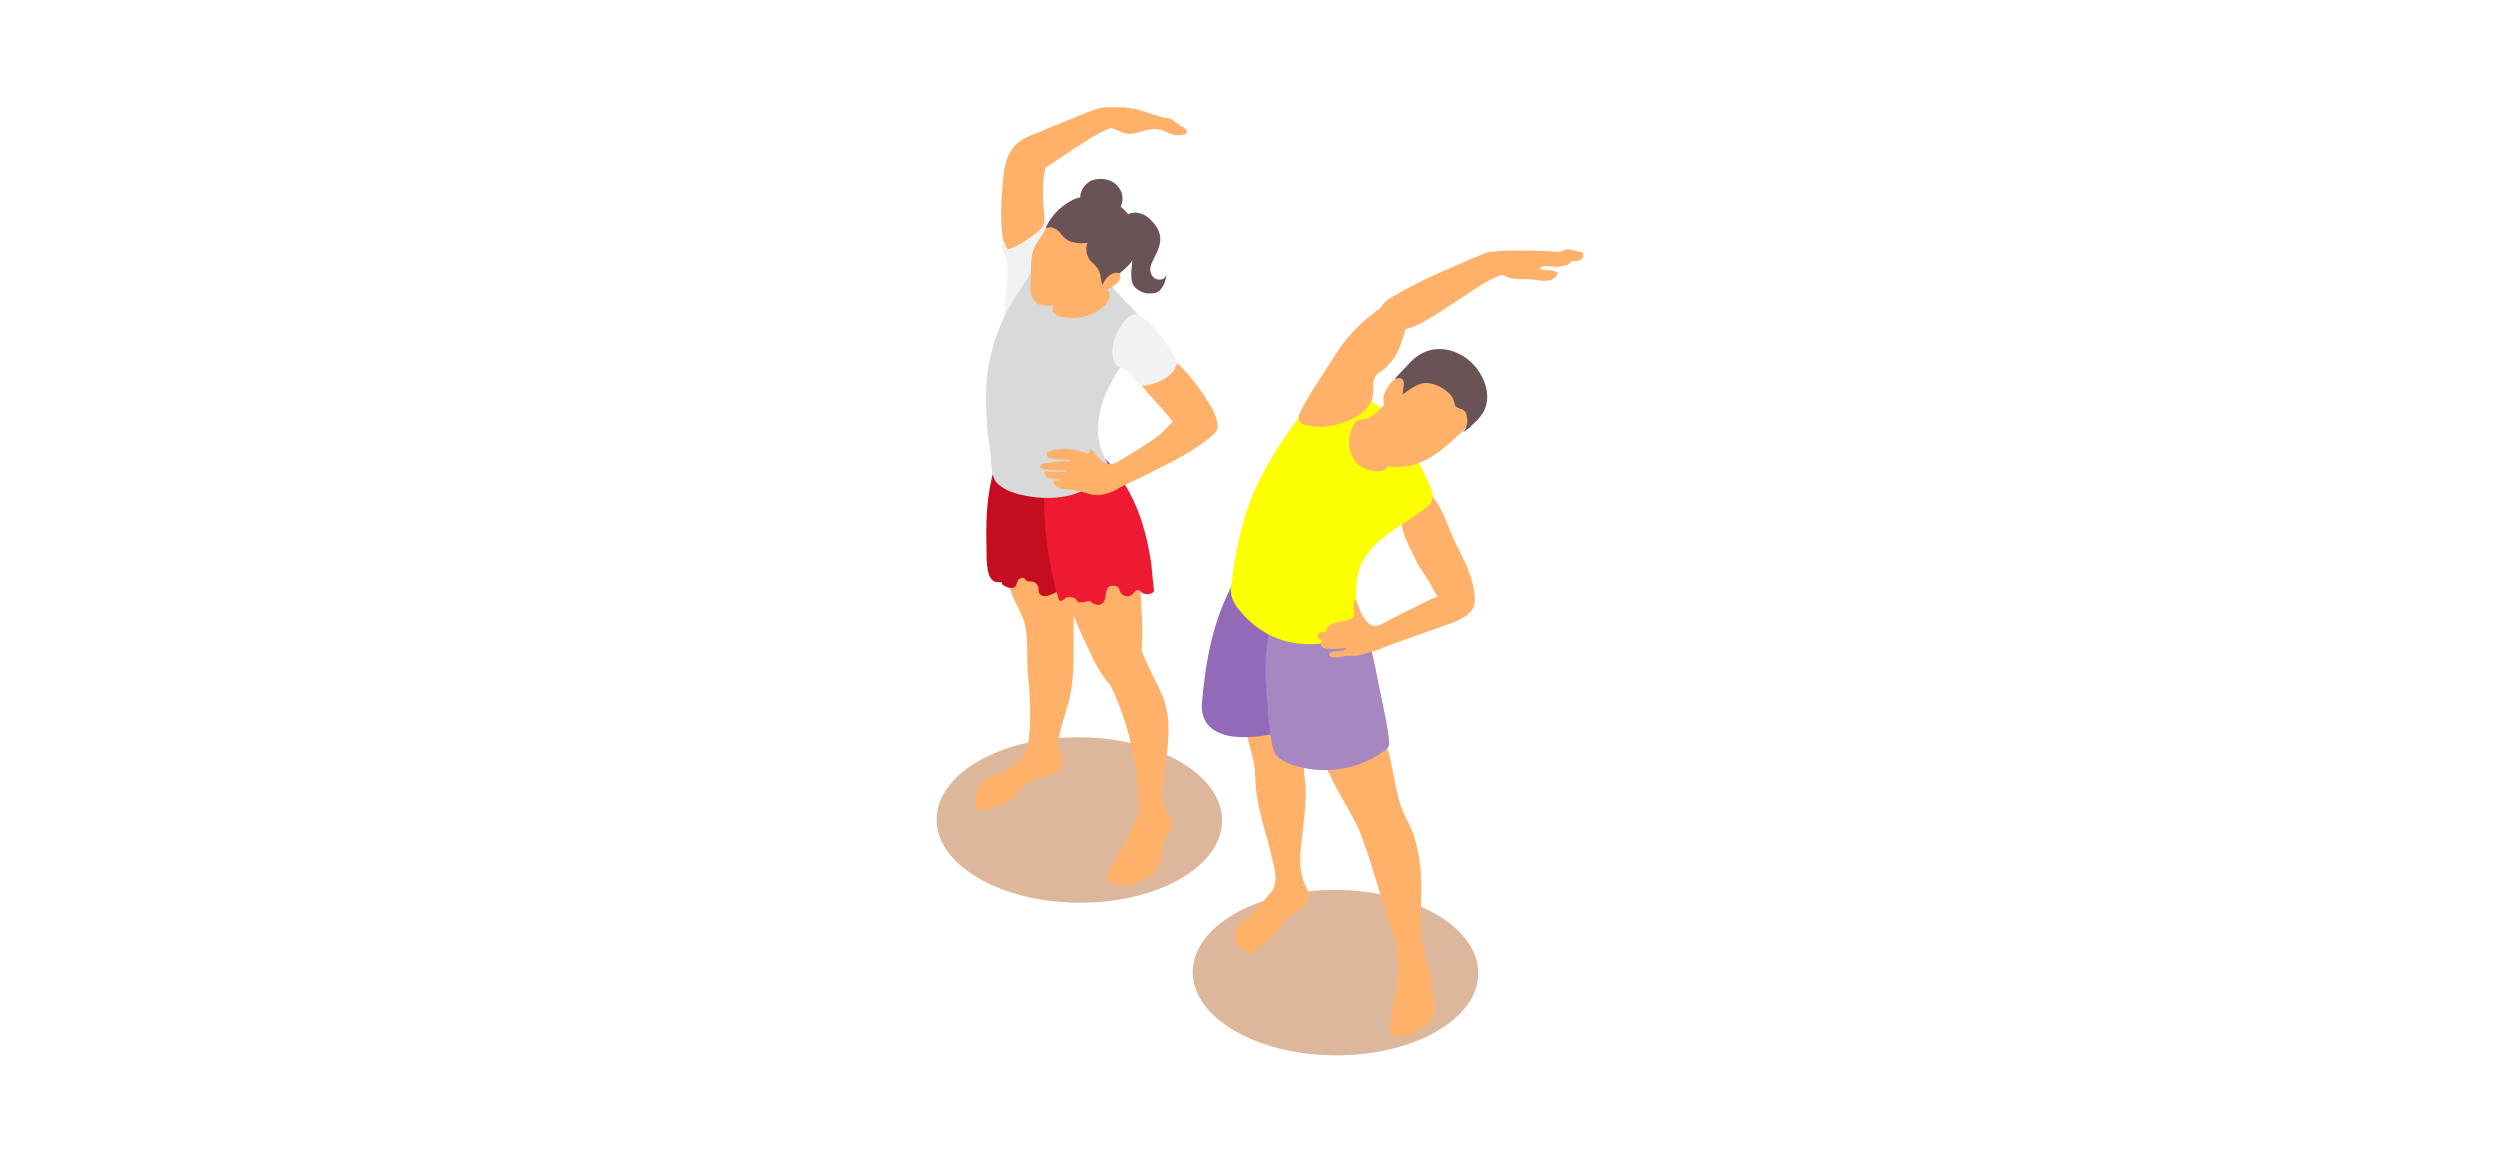 <?xml version="1.0" encoding="utf-8"?>
<!-- Generator: Adobe Illustrator 27.9.0, SVG Export Plug-In . SVG Version: 6.00 Build 0)  -->
<svg version="1.1" id="レイヤー_1" xmlns="http://www.w3.org/2000/svg" xmlns:xlink="http://www.w3.org/1999/xlink" x="0px"
	 y="0px" viewBox="0 0 408 190" style="enable-background:new 0 0 408 190;" xml:space="preserve">
<style type="text/css">
	.st0{fill:#FFFFFF;}
	.st1{fill:#DDB79B;}
	.st2{fill:#FFB169;}
	.st3{fill:#F2F2F2;}
	.st4{fill:#C40D21;}
	.st5{fill:#ED1A31;}
	.st6{fill:#D9D9D9;}
	.st7{fill:#695357;}
	.st8{fill:#936AB8;}
	.st9{fill:#A687C2;}
	.st10{fill:#FCFF00;}
</style>
<g id="レイヤー_2_00000008853541917846518470000000554563029384269954_">
	<g id="文字">
		<rect class="st0" width="408" height="190"/>
	</g>
</g>
<g>
	<g>
		
			<ellipse transform="matrix(5.420016e-03 -1 1 5.420016e-03 41.394 309.298)" class="st1" cx="176.2" cy="133.8" rx="13.5" ry="23.3"/>
		<g>
			<g>
				<path class="st2" d="M193.7,21.4c-0.2-0.5-0.7-0.8-1.2-0.9c0-0.4-0.5-0.4-0.8-0.6c-0.1-0.1-0.2-0.2-0.3-0.3
					c-0.3-0.3-0.8-0.3-1.2-0.4c-1.4-0.2-2.7-0.8-4.1-1.2c-0.7-0.2-1.4-0.3-2.1-0.4c-0.4-0.1-0.9-0.1-1.3-0.1c-0.7,0-1.4,0-2.2,0
					c-0.4,0-0.9,0.1-1.3,0.2c-0.9,0.2-9.2,3.7-10.2,4.1c-0.9,0.3-1.7,0.7-2.5,1.2c-1.1,0.8-1.8,1.8-2.2,3.1c-0.5,1.5-0.6,3-0.7,4.5
					c-0.3,3.3-0.4,6.7,0.4,9.9c0.1,0.5,0.3,1,0.7,1.3c0.6,0.4,1.4,0.3,2,0.1c1.9-0.7,3.3-2.4,3.7-4.3c0.2-1.3,0-2.7-0.1-4
					c-0.2-2.1-0.1-4.2,0.3-6.2c1.4-0.9,7.8-5.4,9.9-6.2c0.2-0.1,0.4-0.2,0.7-0.3c0.2,0,0.5,0.1,0.7,0.2c0.6,0.2,1.1,0.5,1.8,0.7
					c1.8,0.3,3.5-1,5.3-0.7c0.9,0.1,1.7,0.7,2.6,0.9c0.6,0.1,1.2,0.1,1.8-0.1c0.1,0,0.1-0.1,0.2-0.1
					C193.8,21.6,193.7,21.5,193.7,21.4z"/>
				<path class="st3" d="M174.5,37.9c1.3,0.8,1.5,2.6,0.8,3.8c-0.4,0.7-0.8,1.3-1.3,1.9c-1.5,1.7-3.5,2.8-5.2,4.4
					c-0.8,0.7-1.4,1.6-2.2,2.3c-0.3,0.2-0.7,0.6-1,0.8c-0.4,0.3-0.7,0.8-1,1.1c-0.1,0.1-0.2,0.2-0.3,0.2c-0.2,0-0.3-0.1-0.4-0.2
					c-0.1-0.1,0-0.3,0-0.5c0.1-1.7,0.2-3.4,0.4-5.1c0.1-1.5,0.3-3-0.1-4.5c-0.1-0.5-0.4-0.9-0.6-1.4c-0.1-0.3-0.1-0.6,0-1
					c0-0.1,0.1-0.2,0.2-0.2c0,0,0.1,0,0.1,0c0.1,0.1,0.2,0.3,0.2,0.4c0,0.1,0,0.3,0.1,0.4c0.1,0.3,0.5,0.4,0.7,0.3
					c1.7-0.7,3.1-1.7,4.5-2.8c0.3-0.3,0.6-0.5,0.8-0.9c0.2-0.4,0.3-0.9,0.3-1.3c0-0.1,0-0.1,0.1-0.2c0.1,0,0.1,0.1,0.2,0.2
					c0.2,0.7,0.9,1.1,1.6,1.4C173.2,37.4,173.9,37.5,174.5,37.9z"/>
				<path class="st2" d="M174.9,93.9c-0.1-1.5,0-3-0.2-4.5c-0.2-1.9-0.4-3.8-0.6-5.7c-0.2-1.9-0.4-3.9-1.4-5.6
					c-0.4,1.3-2.1,2.1-3.4,1.8c-2-0.5-2.5-2.2-3.6-3.7c-0.5-0.8-1.2-0.8-2-1.1c-0.4-0.2-1.3-0.9-1.2-1.4c-1,5.6-0.5,11.4,0.7,16.9
					c0.5,2.2,1.2,4.4,2,6.5c0.7,1.9,1.9,3.4,2.2,5.5c0.4,2.6,0.1,5.3,0.4,8c0.1,0.8,0.2,1.6,0.2,2.4c0.2,2.5,0.2,5-0.1,7.6
					c-0.1,1-0.4,2.4-1.2,3.2c-0.4,0.4-0.9,0.9-1.4,1.2c-1,0.7-2.1,1.3-3.3,1.7c-0.6,0.2-1.1,0.3-1.6,0.7c-0.3,0.3-0.7,0.9-0.8,1.3
					c0,0.2,0,0.3-0.1,0.5c0,0.1-0.1,0.2-0.2,0.3c-0.1,0.2-0.3,0.4-0.3,0.7c-0.1,0.2,0,0.5,0.1,0.7c0.1,0.1,0.1,0.2,0.2,0.3
					c0,0.1,0,0.1,0,0.2c0,0.2,0.1,0.4,0.3,0.5c0.2,0.1,0.3,0.2,0.5,0.2c0.6,0.1,1.3,0,1.9-0.3c0.2-0.1,0.5-0.3,0.7-0.4
					c0.4-0.1,0.8-0.1,1.2-0.2c0.6-0.2,1.2-0.6,1.6-1.1c0.4-0.5,0.8-1,1.3-1.5c0.6-0.5,1.2-1,1.9-1.4c0.3-0.2,0.6-0.3,1-0.3
					c0.8-0.1,1.5-0.3,2.2-0.6c0.9-0.4,1.4-0.9,1.5-1.9c0.1-0.7-0.2-1.5-0.5-2.2c-0.3-0.8-0.2-1.5,0-2.3c0.5-2.4,1.5-4.7,1.9-7.2
					c0.2-1.5,0.4-3.1,0.4-4.7c0-1.5,0-3,0-4.4c0-1.2,0-2.3,0.1-3.5C175.2,98.1,175,96,174.9,93.9z"/>
				<g>
					<path class="st4" d="M163.6,95.4c0.3,0.2,0.6,0.4,1,0.5c0.4,0.1,1,0.1,1.2-0.3c0.1-0.2,0.1-0.4,0.2-0.6
						c0.1-0.5,0.8-0.9,1.2-0.6c0.1,0.1,0.2,0.3,0.4,0.4c0.2,0.1,0.5,0.1,0.7,0.1c0.6,0,1.1,0.5,1.2,1.1c0,0.3,0,0.6,0.1,0.8
						c0.1,0.3,0.5,0.5,0.9,0.5c0.4,0,0.7-0.1,1.1-0.3c0.5-0.2,1-0.4,1.3-0.9c0.1-0.2,0.1-0.4,0.2-0.5c0.4-0.7,1.3-0.8,2.1-0.6
						c0.5,0.1,1,0.3,1.5,0.1c1.3-0.5-0.5-2.5-0.9-3.1c-0.8-1.3-1.4-2.7-2-4.2c-1.1-2.9-1.8-6-2-9.1c-0.7,0.7-1.8,1-2.8,0.7
						c-1-0.2-1.8-0.9-2.4-1.7c-0.7-0.9-1.6-1.3-2-2.4c-0.5-1.1-0.6-2.3-0.4-3.4c-3,5.3-3.4,11.6-3.2,17.7c0,1.1,0,2.3,0.2,3.4
						c0.1,0.6,0.3,1.2,0.7,1.6c0.5,0.6,1.1,0.3,1.7,0.5C163.4,95.3,163.5,95.3,163.6,95.4z"/>
				</g>
				<path class="st2" d="M186.1,95.9c-0.3-4-1.2-8-2.7-11.8c-0.7-1.9-1.6-3.7-2.7-5.4c-0.8-1.4-1.8-2.6-3.6-2.3
					c-2.4,0.5-4.3,2.3-5.3,4.5c-1,2.2-1,4.7-0.6,7.1c0.4,2.4,1.2,4.7,2,6.9c1.1,3,2.1,6.1,3.5,9c1.3,2.7,2.3,5.4,4.3,7.7
					c0,0,0.1,0.1,0.1,0.1c0,0,0,0.1,0.1,0.1c0.9,1.8,1.6,3.6,2.2,5.4c0.5,1.6,1,3.1,1.3,4.8c0.4,1.8,0.7,3.5,0.9,5.3
					c0.2,2.2,0.7,4.8-0.3,6.8c-0.3,0.6-0.6,1.2-0.9,1.8c-0.4,0.9-0.9,1.8-1.4,2.7c-0.5,0.8-0.9,1.6-1.4,2.4
					c-0.4,0.7-0.9,1.6-0.9,2.5c0,0.1,0,0.2,0,0.3c0,0.1,0.1,0.2,0.3,0.3c0.4,0.2,0.9,0.2,1.3,0c0.5,0.7,1.6,0.5,2.3,0.4
					c0.2,0,0.4-0.1,0.6-0.2c0.1-0.1,0.2-0.3,0.4-0.3c0.1-0.1,0.3-0.1,0.4-0.1c0.3-0.1,0.6-0.3,0.7-0.5c0.6,0,1.1-0.4,1.5-0.9
					c0.8-0.9,1.3-2,1.4-3.2c0.1-0.5,0.1-1.1,0.2-1.6c0.3-1,1.3-1.7,1.5-2.7c0.1-0.5,0-1.1-0.2-1.6c-0.2-0.5-0.5-0.9-0.9-1.3
					c-0.9-1-0.5-2.7-0.4-4c0.1-1.6,0.3-3.2,0.6-4.9c0.4-3.1,0.6-6.4-0.6-9.4c-1-2.6-2.6-5-3.5-7.7
					C186.6,102.8,186.3,99.4,186.1,95.9z"/>
				<path class="st5" d="M170.5,84.8c0.1,1.8,0.3,3.6,0.6,5.4c0.4,2.5,0.9,5.2,1.7,7.6c0,0.1,0.1,0.2,0.1,0.2
					c0.2,0.2,0.6-0.1,0.9-0.3c0.3-0.3,0.8-0.3,1.2-0.2c0.2,0.1,0.4,0.1,0.6,0.3c0.1,0.1,0.1,0.3,0.3,0.4c0.1,0,0.2,0.1,0.3,0.1
					c0.3,0,0.6,0,0.9-0.1c0.2-0.1,0.4-0.1,0.6-0.1c0.3,0,0.5,0.3,0.7,0.4c0.3,0.1,0.7,0.3,1,0.2c1.5-0.3,0.6-2.4,1.7-3
					c0.1-0.1,0.3-0.1,0.4-0.1c0.4,0,0.9,0,1.1,0.4c0.1,0.2,0.1,0.4,0.2,0.5c0.2,0.8,1.4,1.1,2,0.5c0.3-0.3,0.6-0.8,1-0.7
					c0.2,0,0.3,0.2,0.4,0.3c0.5,0.4,1.2,0.5,1.8,0.2c0.1-0.1,0.2-0.1,0.3-0.3c0.1-0.1,0-0.3,0-0.4c-0.1-0.6-0.1-1.2-0.2-1.8
					c-0.1-1.3-0.2-2.7-0.5-4c-1.2-6.9-4-13.1-9.6-17.6c0.1,0.1,0.2,0.9,0.2,1.1c0.1,0.4,0.4,0.8,0.5,1.1c0.1,0.7-0.5,1.6-0.9,2.2
					c-0.6,0.8-1.8,1.4-2.7,1c-0.4-0.2-0.8-0.5-1.1-0.8c-0.4-0.3-0.9-0.4-1.3-0.6c-0.4-0.3-0.7-0.9-0.9-1.3c-0.6,0.1-0.8,0.8-0.9,1.3
					c-0.3,1.5-0.4,3.1-0.5,4.7C170.4,82.7,170.4,83.8,170.5,84.8z"/>
				<path class="st6" d="M176.1,41.4c-1-1-2.2-2-3.6-1.5c-1.4,0.4-2.1,1.5-2.9,2.6c-2,3.1-4.2,6.1-5.8,9.4
					c-1.5,3.2-2.5,6.8-2.8,10.4c-0.1,1.9-0.1,3.8,0,5.7c0.1,1.9,0.3,3.8,0.6,5.7c0.3,1.8-0.1,4.3,1.5,5.5c1.5,1.2,3.5,1.6,5.4,1.9
					c2.1,0.3,4.3,0.2,6.3-0.3c2.1-0.6,4-1.7,5.3-3.4c0.3-0.4,0.7-1,0.7-1.5c-0.1-0.6-0.6-1.3-0.8-1.8c-0.5-1.2-0.8-2.6-0.8-3.9
					c0-2.3,0.6-4.6,1.6-6.7c1.1-2.3,2.6-4.5,4.3-6.4c1-1.1,2-2.4,1.7-3.8c-0.1-0.4-0.3-0.8-0.5-1.1c-0.8-1.3-1.9-2.3-3-3.4
					C180.9,46.1,178.5,43.8,176.1,41.4z"/>
				<path class="st2" d="M172,50c-0.2,0.3-0.4,0.6-0.1,1c0.2,0.3,0.6,0.5,1,0.6c2.3,0.7,5,0.2,6.9-1.3c0.6-0.5,1.2-1.1,1.3-1.9
					c0-0.3,0-0.5-0.1-0.8c-0.2-0.3-0.5-0.5-0.8-0.8c-0.8-0.7-1.1-1.7-1.2-2.7c0,0.2-0.1,0.7-0.2,0.8c-0.1,0.2-0.2,0.3-0.3,0.5
					c-0.4,0.5-0.8,0.9-1.2,1.2c-0.8,0.6-1.8,0.9-2.8,0.8c-0.6-0.1-1.4-0.2-1.4,0.7c0,0.3,0,0.7-0.2,1C172.7,49.4,172.3,49.7,172,50z
					"/>
				<path class="st2" d="M185,38.7c0-0.8-0.2-1.5-0.6-2.3c-0.3-0.7-0.8-1.2-1.4-1.7c-0.9-0.8-1.9-1.5-3.1-1.9
					c-1.8-0.6-3.7-0.4-5.3,0.4c-0.9,0.4-1.7,1-2.3,1.7c-1.1,1.2-1.7,2.7-2.6,4c-0.3,0.5-0.7,1-0.9,1.5c-0.7,1.6-0.5,3.5-0.6,5.3
					c0,0.7-0.1,1.3,0,2c0.1,0.7,0.4,1.3,0.9,1.7c0.6,0.5,1.4,0.5,2.2,0.5c1,0,1.9,0,2.9-0.1c0.7-0.1,1.4-0.1,2-0.3
					c0.1,0,0.3-0.1,0.4-0.1c0.1-0.1,0.3-0.2,0.4-0.2c0.2-0.2,0.5-0.3,0.7-0.5c0.7-0.5,1.3-1,1.9-1.5c0.1,0.2,0.4,0.3,0.6,0.2
					c0.2,0,0.4-0.1,0.6-0.2c0.5-0.2,1-0.5,1.4-0.9c0.4-0.3,0.8-0.9,0.6-1.5c0,0,0,0,0-0.1c0,0,0,0,0-0.1c0.1-0.1,0.2-0.3,0.3-0.4
					c0.2-0.2,0.5-0.4,0.6-0.7c0.3-0.4,0.6-0.9,0.8-1.4c0.4-1,0.5-2.1,0.5-3.2C185,38.9,185,38.8,185,38.7z"/>
				<path class="st7" d="M186,34.8c0.8,0.2,1.5,0.7,2,1.3c0.5,0.5,1,1.2,1.2,1.9c0.4,1.1,0,2.4-0.5,3.4c-0.3,0.7-0.7,1.3-0.9,2
					c-0.2,0.7,0,1.5,0.6,2c0.3,0.2,0.8,0.3,1.2,0.2c0.4-0.1,0.7-0.5,0.8-0.9c-0.1,0.6-0.2,1.2-0.5,1.8c-0.3,0.6-0.7,1.1-1.3,1.3
					c-0.4,0.1-0.9,0.1-1.3,0.1c-0.9-0.1-1.8-0.6-2.3-1.3c-0.5-0.9-0.4-2-0.3-3c0.1-1,0.2-2.1-0.5-2.9c-0.5-0.6-1.3-0.7-1.6-1.3
					c-0.4-0.7-0.4-1.6-0.1-2.4C183.1,35.3,184.3,34.4,186,34.8z"/>
				<path class="st7" d="M183.1,31.6c-0.3-0.9-0.9-1.6-1.7-2c-0.8-0.4-1.8-0.5-2.7-0.3c-0.4,0.1-0.8,0.2-1.1,0.5
					c-0.9,0.6-1.4,1.7-1.3,2.8l0.2,0.4c0,0.3,0,0.6,0.2,0.7c0.1,0,0.2,0.1,0.3,0.1c0.4,0,0.9,0.1,1.2,0.3c0.3,0.2,0.6,0.4,0.9,0.6
					c0.5,0.3,1.2,0.5,1.8,0.4c0.6-0.1,1.3-0.4,1.7-0.9C183.2,33.4,183.3,32.4,183.1,31.6z"/>
				<path class="st7" d="M185.5,37.7c0,0.2,0.1,0.3,0.1,0.5c0.3,1.5,0,3-0.8,4.3c-0.5,0.8-1.3,1.5-2.1,2.1c-0.6-0.2-1.2,0-1.7,0.4
					s-0.8,0.9-1.1,1.5c-0.3-0.8-0.2-1.6-0.6-2.4c-0.3-0.6-0.9-1.1-1.4-1.6c-0.6-0.8-0.8-2-0.4-2.9c-0.1,0.1-1.1,0.1-1.2,0.1
					c-0.4,0-0.9-0.1-1.3-0.2c-0.5-0.1-1-0.4-1.4-0.8c-0.4-0.4-0.7-1-1.3-1.3c-0.2-0.1-0.5-0.3-0.8-0.3c-0.3,0-0.5,0.1-0.8,0.1
					c0-0.1,0.1-0.2,0.1-0.3c0.4-0.8,0.8-1.4,1.4-2.1c0.8-0.9,1.8-1.6,2.9-2.2c2-0.9,4.5-0.6,6.5,0.3C183.6,33.9,185,35.8,185.5,37.7
					z"/>
				<path class="st2" d="M198.7,69.6c0-0.5-0.1-1-0.3-1.5c-0.2-0.8-0.6-1.6-1.1-2.3c-1.4-2.4-3.2-4.6-5.2-6.6
					c-0.8-0.8-1.7-1.6-2.8-2c-1.1-0.4-2.4-0.3-3.2,0.5c-1.2,1.1-0.9,3.1-0.3,4.4c0.4,0.8,1,1.3,1.5,2c0.7,0.8,3.9,4.3,3.9,4.5
					c0.1,0.1,0.1,0.1,0.2,0.2c-0.2,0.2-0.4,0.4-0.6,0.6c-1,1.2-2.3,2.2-3.6,3c-1.4,0.9-2.8,1.8-4.3,2.7c-0.7,0.4-1.4,0.8-2.3,0.6
					c-0.5-0.1-0.8-0.5-1.1-0.8c-0.4-0.4-0.8-0.9-1.2-1.4c-0.1-0.1-0.2-0.2-0.4-0.2c-0.1,0.1,0,0.3-0.1,0.5c0,0.1-0.2,0.2-0.3,0.2
					c-0.2,0-0.3-0.1-0.4-0.1c-1.7-0.7-3.7-0.8-5.5-0.4c-0.3,0.1-0.7,0.2-0.8,0.6c0,0.2,0.1,0.5,0.3,0.6s0.5,0.1,0.7,0.2
					c0.5,0,1.1,0.1,1.6,0.1c0.4,0,1,0,1.3,0.2c-0.2,0.1-0.3,0.1-0.5,0.1c-0.4,0-0.8-0.1-1.2,0c-0.3,0-0.7,0.1-1,0.1
					c-0.5,0.1-0.9,0.1-1.4,0.2c-0.2,0-0.5,0.1-0.7,0.2c-0.1,0.1-0.2,0.2-0.2,0.4c0,0.1,0.2,0.2,0.3,0.3c0.3,0.1,0.7,0.2,1,0.2
					c1,0.1,1.9,0.1,2.9,0.1c0,0,0.1,0,0.1,0c0,0,0.1,0.1,0.1,0.1c0,0.1-0.1,0.1-0.2,0.1c-0.5,0-1.1,0-1.6,0c-0.3,0-0.5,0-0.8,0
					c-0.2,0-0.4,0-0.6-0.1c-0.2,0-0.3,0-0.4,0.1c-0.1,0.1-0.1,0.3,0,0.4c0.1,0.1,0.1,0.2,0.2,0.3c0.1,0.1,0.1,0.1,0.2,0.2
					c0.2,0.1,0.4,0.2,0.7,0.2c0.5,0.1,1,0.1,1.5,0.2c0,0.1-0.2,0.1-0.2,0.1c-0.2,0-0.4,0-0.6,0c-0.1,0-0.3,0-0.4,0.1
					c-0.2,0.2,0.2,0.5,0.3,0.7c0.3,0.3,0.6,0.4,1,0.5c0.9,0.2,1.8,0.2,2.7,0.4c0.3,0,0.5,0.1,0.8,0.2c0.5,0.1,0.9,0.3,1.4,0.4
					c0.9,0.2,1.8,0.1,2.7-0.2c0.7-0.2,1.3-0.5,1.9-0.9c0.6-0.3,1.2-0.6,1.8-0.9c1.4-0.6,2.7-1.3,4.1-2c0.7-0.3,1.3-0.7,2-1
					c2.5-1.3,5-2.7,7.2-4.6c0.3-0.2,0.7-0.6,0.8-0.9C198.7,70.1,198.7,69.9,198.7,69.6z"/>
				<path class="st3" d="M185.1,51.3c-0.9,0.2-1.7,1.1-2.1,1.8c-0.7,1-1.2,2.2-1.4,3.4c-0.1,0.7-0.1,1.5,0.1,2.2
					c0.1,0.3,0.3,0.7,0.5,0.9c0.2,0.2,0.6,0.3,0.8,0.4c0.5,0.2,1,0.5,1.4,0.9c0.4,0.4,0.6,0.8,0.9,1.2c0.2,0.2,0.3,0.4,0.6,0.6
					c0.5,0.3,1.1,0.3,1.6,0.1c1.9-0.4,3.8-1.4,4.5-3.2c0.1-0.1,0.1-0.3,0.1-0.4c0-0.1-0.1-0.2-0.1-0.3c-0.9-2-2.3-3.8-3.7-5.5
					C187.5,52.8,186.3,51.1,185.1,51.3z"/>
			</g>
		</g>
	</g>
	<g>
		
			<ellipse transform="matrix(5.422629e-03 -1 1 5.422629e-03 58.073 375.872)" class="st1" cx="218" cy="158.7" rx="13.5" ry="23.3"/>
		<g>
			<g>
				<path class="st2" d="M213.3,145.1c-0.4-0.8-0.7-1.6-0.9-2.5c-0.2-1-0.2-1.9-0.2-2.9c0.1-1.9,0.4-3.8,0.6-5.8
					c0.2-1.7,0.3-3.3,0.3-5c0-1.1-0.3-2.3-0.3-3.4c-0.1-1.2,0.1-2.3,0.1-3.4c0-1.3-0.1-2.7-0.6-3.9c-0.1-0.2-0.2-0.5-0.5-0.6
					c-0.2-0.1-0.4,0-0.6,0c-0.4,0.1-0.7,0.3-1.1,0.3c-0.7,0.1-1.4-0.3-2-0.8c-0.6-0.5-1.1-1-1.8-1.2c-1.1-0.3-2.3,0.2-2.8,1.2
					c-0.5,1.1-0.1,2.2,0.1,3.3c0.4,1.8,1.1,3.6,1.2,5.4c0,0.7,0.1,1.4,0.1,2.1c0.1,1.4,0.3,2.7,0.6,4c0.3,1.3,0.6,2.6,1,3.9
					c0.5,1.7,0.9,3.3,1.3,5.1c0.3,1.3,0.6,2.7,0.1,4c-0.3,0.7-1,1.3-1.5,1.9c-1.1,1.3-2.3,2.6-3.6,3.6c-0.4,0.3-0.9,0.7-1.1,1.2
					c-0.2,0.5-0.1,1,0,1.5c0,0.3,0.1,0.5,0.1,0.8c0,0.2,0.1,0.4,0.2,0.6c0.1,0.1,0.3,0.1,0.4,0.2c0.2,0.1,0.3,0.2,0.5,0.4
					c0.7,0.6,1.8,0.5,2.4-0.2c0.2-0.2,0.3-0.4,0.5-0.6c0.2-0.1,0.3-0.2,0.5-0.3c1.8-0.9,2.5-3.2,4.1-4.4c0.7-0.5,1.5-0.8,2.2-1.4
					C213.5,147.5,213.7,146.1,213.3,145.1C213.3,145.2,213.3,145.1,213.3,145.1z"/>
				<path class="st8" d="M199.8,98.2c-2.2,5.1-3.1,10.5-3.6,16.1c-0.1,0.8-0.1,1.6,0.1,2.3c0.3,1.4,1.4,2.5,2.7,3
					c1.3,0.6,2.7,0.7,4.1,0.7c2,0,4-0.3,5.9-0.8c-0.9-5.8-1.3-11.7-1.2-17.6c-1.5-0.2-2.9-1-3.9-2.2c-0.7-0.8-1.3-1.8-1.8-2.8
					c-0.5-1-0.2-2.3,0-3.3C201.2,95.1,200.5,96.6,199.8,98.2z"/>
				<path class="st2" d="M234.2,163.6c-0.1-0.7-0.4-1.3-0.5-1.9c-0.1-0.9,0.1-1.8-0.1-2.7c-0.2-1.1-1-2.1-1.1-3.2
					c0-0.6-0.2-1.2-0.4-1.8c-0.1-0.5-0.1-1-0.2-1.5c-0.2-3.2,0.2-6.3,0-9.5c-0.1-2.2-0.5-4.4-1.1-6.5c-0.7-2.1-2-3.9-2.5-6
					c-0.8-3-1.1-6.1-2.1-9.1c-0.2-0.7-0.5-1.5-0.8-2.2c0,0.2,0,0.4-0.1,0.6c-0.4,0.5-0.8-0.4-0.9-0.7c-0.3-0.5-0.6-1.1-1-1.6
					c-0.5-0.8-1.1-1.4-1.7-2.1c-0.5-0.5-1.1-0.9-1.9-1c-1.2-0.2-2.4,0.6-3.3,1.4c-0.5,0.4-0.9,0.9-1.2,1.4c-0.3,0.6-0.3,1.3-0.3,1.9
					c0,2.7,1,5.3,2.2,7.7c1.2,2.5,2.7,4.9,4,7.4c0.8,1.5,1.3,3.2,1.9,4.8c0.6,1.6,3.7,12.1,4.4,14c0.7,2.1,0.8,4.3,0.6,6.5
					c-0.1,1.7-0.5,3.3-0.8,4.9c-0.2,1.1-0.4,2.2-0.5,3.3c0,0.3-0.1,0.7,0.2,1c0.2,0.2,0.5,0.3,0.8,0.4c0.3,0,0.6,0,0.9,0
					c0.4,0,0.9,0.1,1.2-0.1c0.1-0.1,0.2-0.2,0.3-0.2c0.1,0,0.2,0,0.3,0c0.2,0,0.3-0.1,0.5-0.2c0.1-0.1,0.2-0.2,0.3-0.3
					c0.1-0.1,0.2-0.1,0.3-0.2c0.9-0.3,1.6-1,2.1-1.8S234.3,164.5,234.2,163.6z"/>
				<g>
					<path class="st9" d="M207.5,120.9c0.1,0.6,0.2,1.3,0.5,1.9c0.5,1,1.6,1.5,2.6,1.9c5.1,1.9,11.1,1,15.4-2.2
						c0.2-0.2,0.4-0.4,0.6-0.6c0.1-0.3,0.1-0.6,0.1-0.9c-0.1-1.2-0.3-2.4-0.5-3.5c-0.5-2.3-0.9-4.5-1.4-6.8
						c-0.4-2.1-0.8-4.1-1.4-6.1c-0.5-1.8-1.2-3.5-1.8-5.2c-0.3-0.8-0.6-1.6-0.9-2.5c-1.3,2.8-4.7,4.5-7.8,3.8
						c-0.5-0.1-0.9-0.2-1.4-0.3c-0.5-0.1-1.1,0.2-1.5,0c-0.4-0.1-0.8-0.7-1-1.1c0-0.1-0.1-0.2-0.1-0.2c-0.2-0.2-0.5,0.1-0.6,0.4
						c-2.1,4.9-2,10.6-1.4,15.8C206.9,117.2,207.2,119,207.5,120.9z"/>
				</g>
				<path class="st2" d="M229,83.6c-0.2,0.7-0.3,1.4-0.2,2.1c0.2,1.5,0.9,3,1.6,4.3c0.5,1.1,1,2.2,1.7,3.2c0.7,1,1.3,2,1.9,3.1
					c0.5,0.9,1,1.9,1.9,2.4c0.6,0.3,1.2,0.4,1.9,0.4c0.7,0.1,1.4,0.1,2,0.2c0.1,0,0.3,0,0.4,0c0.1-0.1,0.2-0.2,0.3-0.4
					c0.4-1,0.1-2.3-0.1-3.4c-0.3-1.3-0.8-2.5-1.3-3.7c-0.6-1.3-1.3-2.6-1.9-3.9c-1.2-2.6-2.1-6.2-4.6-7.9c0,0.5-0.5,0.7-0.9,0.9
					c-0.5,0.4-1.1,0.8-1.7,1.2C229.4,82.5,229.2,83,229,83.6z"/>
				<g>
					<path class="st10" d="M222.4,64.4c-0.9-0.8-1.9-1.7-3.1-2c-1.2-0.3-2.5,0.2-3.4,0.9c-1,0.7-1.7,1.7-2.4,2.7
						c-3.7,5-7.3,10.1-9.5,15.9c-1.6,4.2-2.4,8.7-3,13.1c-0.1,0.8-0.2,1.6,0,2.3c0.2,0.7,0.5,1.3,0.9,1.8c2,2.7,4.9,4.8,8.2,5.6
						c3.3,0.8,6.8,0.5,9.9-1c0.6-0.3,1.2-0.7,1.4-1.3c0.1-0.5,0.1-0.9,0.1-1.4c-0.1-2.6-0.5-5.4,0.3-8c0.7-2.1,2.2-3.9,4-5.3
						c1.7-1.4,3.7-2.5,5.5-3.8c0.6-0.4,1.1-0.8,1.6-1.2c1-0.7,1.1-1.8,0.7-2.8c-1-2.7-2.5-5.1-3.8-7.6c-0.9-1.7-1.9-4.3-3.6-5.3
						C224.8,66.2,223.5,65.4,222.4,64.4z"/>
				</g>
				<path class="st2" d="M240.4,98.3c-0.1-0.1-0.2-0.2-0.3-0.2c-0.5-0.2-1.1-0.2-1.7-0.3c-1.1-0.1-2.2-0.3-3.3-0.4
					c-0.9-0.1-2,0.6-2.8,1c-0.4,0.2-0.8,0.4-1.2,0.6c-1.7,0.8-3.4,1.7-5.1,2.6c-0.4,0.2-0.8,0.4-1.2,0.5c-1.6,0.3-2.5-1.6-3-2.9
					c-0.2-0.5-0.3-1.1-0.8-1.3c-0.1,0.6-0.1,1.2,0,1.8c0,0.3,0.1,0.6-0.1,0.9c-0.1,0.2-0.4,0.4-0.6,0.5c-0.6,0.2-1.2,0.3-1.8,0.4
					c-0.6,0.1-1.2,0.3-1.7,0.7c-0.3,0.2-0.4,0.6-0.3,0.9c-0.3,0.1-0.6,0-0.9,0.1c-0.5,0.1-0.7,0.6-0.4,1c0.1,0.2,0.3,0.3,0.6,0.3
					c-0.1,0.1-0.2,0.3-0.2,0.5c0,0.2,0,0.4,0.1,0.5c0.1,0.2,0.4,0.3,0.6,0.3c1,0.2,2.1,0.1,3.2,0c0.1,0,0.2,0,0.2,0.1
					c0,0.1,0,0.1-0.1,0.1c-0.2,0.1-0.5,0.2-0.8,0.2c-0.3,0-0.7,0.1-1,0.1c-0.3,0-0.6,0.1-0.8,0.3c-0.1,0.1-0.1,0.1-0.1,0.2
					c0,0.2,0.2,0.3,0.4,0.4c0.5,0.2,1,0.1,1.5,0c0.5-0.1,1-0.2,1.5-0.2c0.4,0,0.8,0.1,1.2,0c0.6-0.1,1.2-0.3,1.8-0.5
					c0.6-0.1,1.1-0.3,1.7-0.5c1.7-0.8,11.2-4,12.4-4.5c0.7-0.3,1.5-0.7,2.1-1.2c0.4-0.4,0.8-0.7,1-1.2
					C240.5,99,240.6,98.6,240.4,98.3z"/>
				<path class="st2" d="M223.6,65.9c0.5-0.9,0.6-2,0.5-3c0-0.9,0.3-1.6,1-2.1c1.5-1,2.6-2.4,3.3-4.1c0.2-0.5,0.3-0.9,0.5-1.4
					c0.4-1.1,0.7-2.3,0.4-3.5c-0.3-0.9-1.2-1.8-2.1-1.9c-1.1-0.2-2.2,0.5-3,1.2c-2.4,1.8-4.6,4.1-6.2,6.7c-1,1.5-1.9,3-2.9,4.5
					c-1,1.5-2,3.1-2.8,4.8c-0.3,0.6-0.6,1.1-0.2,1.7c0.3,0.4,0.7,0.5,1.2,0.6c1.7,0.4,3.5,0.3,5.2-0.2
					C220.4,68.6,222.6,67.6,223.6,65.9z"/>
				<path class="st2" d="M226.4,49c-0.7,0.5-1.3,1.4-1.4,2.1c-0.1,0.5-0.1,1.1,0.2,1.5c0.3,0.6,0.9,0.9,1.5,1.1
					c1.1,0.3,2.3,0.2,3.4-0.2c1.1-0.3,2.1-0.9,3.1-1.5c2.6-1.5,5.1-3.3,7.6-4.9c2-1.3,4.2-2.6,6.6-2.7c-1-0.7-1.4-1.9-2.4-2.6
					c-0.5-0.4-1.1-0.6-1.7-0.6c-0.6-0.1-1.1,0.2-1.6,0.4c-1.3,0.5-2.5,1-3.8,1.6c-2.5,1.1-5.1,2.2-7.5,3.5c-1.2,0.6-2.4,1.3-3.6,2
					C226.6,48.8,226.5,48.9,226.4,49z"/>
				<path class="st2" d="M245.2,44.8c0.7,0.5,1.5,0.7,2.3,0.7c0.8,0.1,1.6,0,2.5,0.1c0.8,0.1,1.5,0.3,2.3,0.2c0.8,0,1.6-0.4,1.9-1.1
					c0-0.1,0.1-0.2,0-0.2c0-0.1-0.1-0.1-0.2-0.1c-0.7-0.4-1.6-0.3-2.4-0.4c-0.1,0-0.3-0.1-0.3-0.2c0-0.1,0.1-0.1,0.1-0.1
					c0.5-0.4,1.2-0.3,1.8-0.2c0.8,0.1,1.6,0,2.4-0.2c0.3-0.1,0.7-0.3,0.7-0.6c0.3-0.1,0.6-0.1,1-0.1c0.3,0,0.7-0.1,0.9-0.4
					c0.2-0.2,0.3-0.6,0.1-0.9c-0.2-0.3-0.6-0.2-1-0.3c-0.4-0.1-0.8-0.3-1.2-0.3c-0.4,0-0.8,0.1-1.2,0.3c-0.2,0.1-0.4,0.1-0.6,0.1
					c-0.6,0-1.1-0.1-1.7-0.1c-0.8-0.1-1.6,0-2.4-0.1c-0.9,0-1.7,0-2.6,0c-1.4,0-2.8,0-4.2,0.2c-0.5,0.1-1.1,0.2-1.4,0.7
					c-0.3,0.4-0.3,0.8,0.2,1c0.5,0.2,1,0.3,1.4,0.7C244.2,43.8,244.6,44.4,245.2,44.8z"/>
				<path class="st2" d="M223.7,68c-0.5,0.3-1.1,0.5-1.6,0.5c-0.2,0-0.5,0.1-0.7,0.2c-0.1,0.1-0.1,0.1-0.2,0.2
					c-1.2,1.7-1.4,4-0.4,5.8c0.3,0.6,0.7,1.1,1.2,1.4c0.6,0.4,1.3,0.6,1.9,0.7c0.4,0.1,0.9,0.2,1.3,0.1c0.4,0,0.9-0.2,1.1-0.5
					c0.2-0.4,0.1-0.9,0.5-1.2c0.4-0.3,0.9-0.5,1.4-0.7c-0.9-2.1-0.7-4.5,0-6.7c0.2-0.6,0.5-1.4,0.2-2c-0.3-0.6-0.9-0.8-1.5-0.5
					c-0.5,0.2-0.8,0.6-1.1,0.9c-0.3,0.4-0.7,0.7-1.1,1C224.4,67.6,224,67.8,223.7,68z"/>
				<path class="st2" d="M227.6,61.9c-0.3,0.2-0.5,0.5-0.8,0.8c-0.6,0.9-1.2,1.9-1,2.9c0,0.1,0.1,0.3,0.1,0.4c0,0.2-0.1,0.3-0.1,0.5
					c-0.2,0.6-0.4,1.1-0.7,1.7c-0.3,0.7-0.5,1.3-0.6,2c-0.1,0.7,0,1.4,0.1,2.1c0.1,0.7,0.2,1.5,0.5,2.2c0.2,0.6,0.6,1.2,1.2,1.5
					c0.6,0.3,1.3,0.2,1.9,0.2c1.1,0,2.2-0.2,3.3-0.6c1-0.4,1.9-0.9,2.8-1.5c0.9-0.6,1.7-1.3,2.5-2c1.1-1,2.2-1.9,3.1-3.1
					c0.8-1,1.6-2.1,2-3.3c0.4-1.1,0.2-2.5-0.2-3.6c-0.6-1.5-1.6-2.7-3-3.4c-1.8-1-4-1.1-5.9-0.5c-1.6,0.6-2.5,1.7-3.4,3.1
					c0,0.1-0.1,0.1-0.2,0.2c-0.1,0-0.1,0-0.2,0C228.4,61.4,228,61.6,227.6,61.9z"/>
				<path class="st7" d="M233.2,57.2c-1.3,0.4-2.4,1.2-3.3,2.2c-0.6,0.6-1.2,1.3-1.8,1.9c-0.1,0.1-0.2,0.2-0.3,0.3
					c0,0.1-0.1,0.2-0.1,0.3c0.3-0.2,0.7-0.3,1-0.1c0.4,0.2,0.4,0.6,0.4,1c-0.1,0.5-0.1,1.1-0.2,1.6c0.3-0.2,0.5-0.4,0.8-0.6
					c0.9-0.6,1.9-1.3,3-1.3c1.1,0,2.2,0.5,3.1,1.1c0.5,0.4,1,0.8,1.3,1.4c0.3,0.5,0.2,1.2,0.7,1.5c0.2,0.1,0.5,0.2,0.8,0.3
					c0.5,0.2,0.7,0.6,0.8,1.2c0.1,0.4,0.1,0.8,0,1.3c-0.1,0.5-0.3,0.9-0.7,1.2c0.1,0,0.2-0.1,0.3-0.1c0.4-0.3,0.9-0.6,1.2-1
					c0.7-0.6,1.3-1.2,1.8-2c2-3.3-0.5-7.9-3.6-9.5C236.8,57,234.9,56.7,233.2,57.2z"/>
			</g>
		</g>
	</g>
</g>
</svg>
